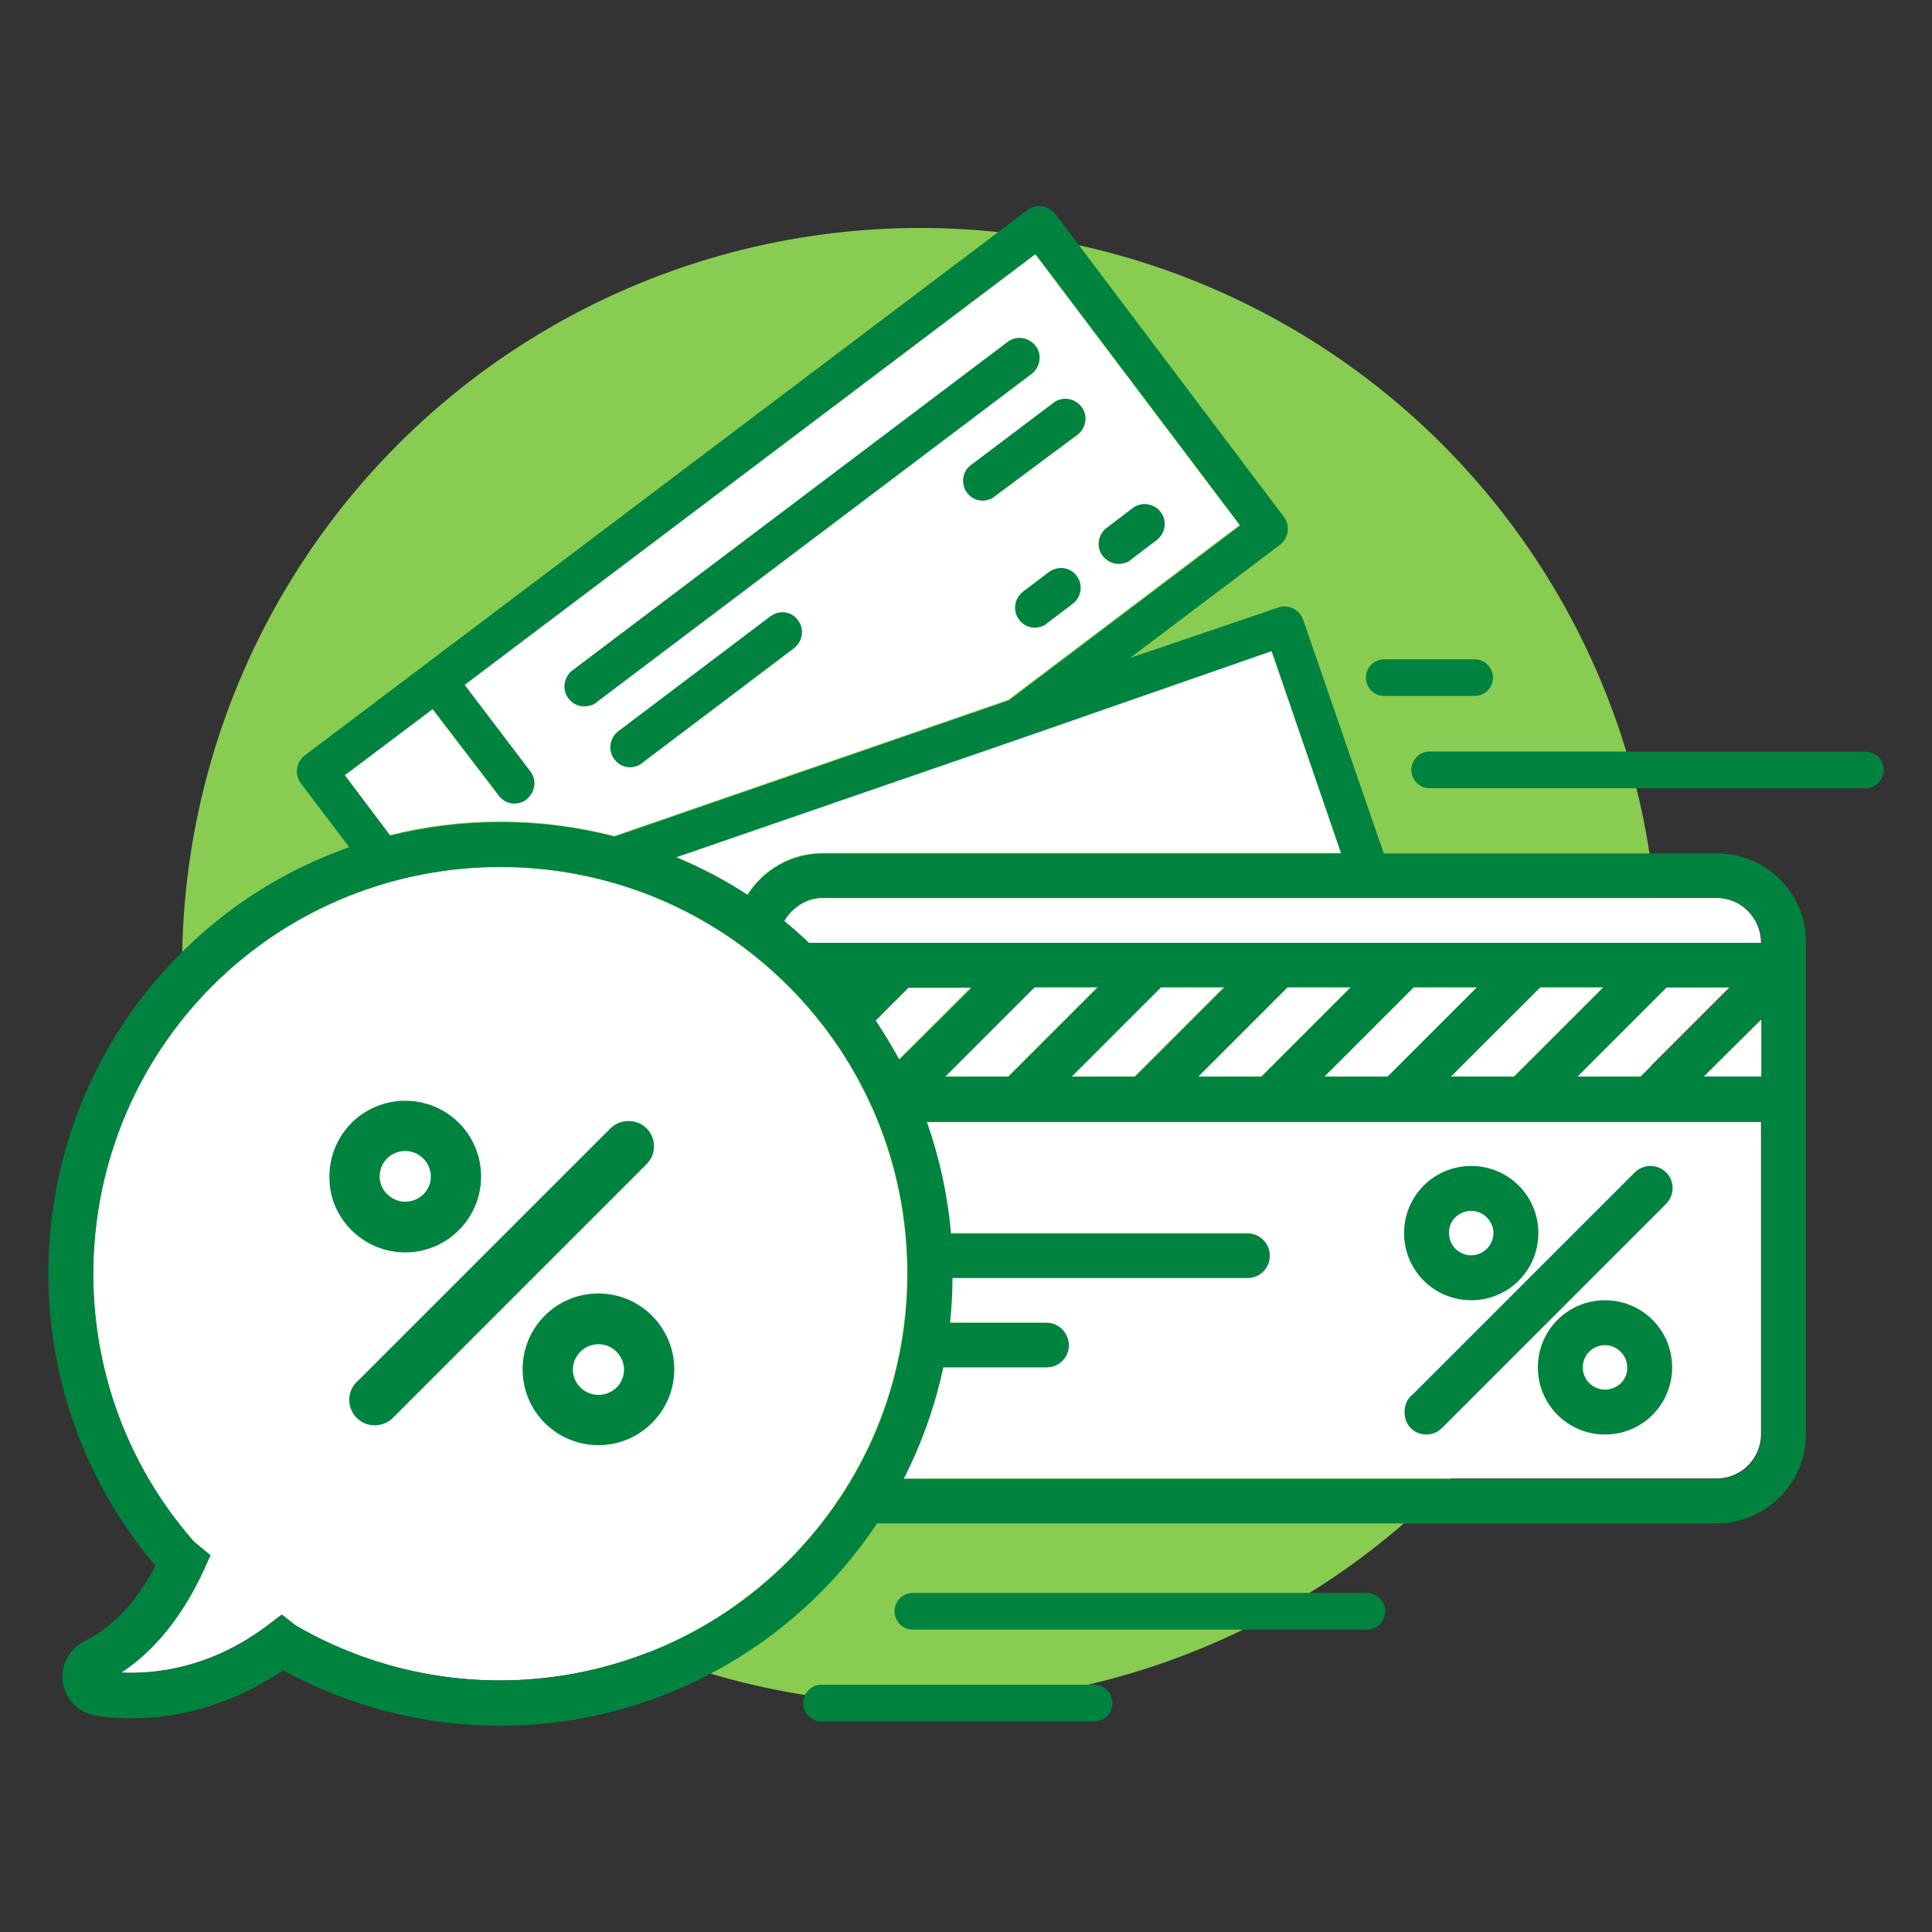 <?xml version="1.0" encoding="utf-8"?>
<!-- Generator: Adobe Illustrator 22.0.1, SVG Export Plug-In . SVG Version: 6.00 Build 0)  -->
<svg version="1.1" id="Capa_1" xmlns="http://www.w3.org/2000/svg" xmlns:xlink="http://www.w3.org/1999/xlink" x="0px" y="0px"
	 viewBox="0 0 400 400" style="enable-background:new 0 0 400 400;" xml:space="preserve">
<rect x="0" y="0" width="400" height="400" fill="#333333" stroke="none"/>
<style type="text/css">
	.st0{fill:#89CC52;}
	.st1{fill:#FFFFFF;}
	.st2{fill:#00833E;}
</style>
<g>
	<g>
		<circle class="st0" cx="190.5" cy="200" r="152.8"/>
	</g>
	<g>
		<g>
			<g>
				<g>
					<polygon class="st1" points="279.6,204.4 266.5,204.4 248,222.9 261.1,222.9 					"/>
				</g>
				<g>
					<polygon class="st1" points="253.4,204.4 240.3,204.4 221.8,222.9 234.9,222.9 					"/>
				</g>
				<g>
					<polygon class="st1" points="305.8,204.4 292.7,204.4 274.2,222.9 287.3,222.9 					"/>
				</g>
				<g>
					<path class="st1" d="M181.2,211.2c1.8,2.6,3.4,5.4,4.9,8.1l14.9-14.9h-13L181.2,211.2z"/>
				</g>
				<g>
					<path class="st1" d="M162.3,190.7c1.8,1.4,3.5,2.9,5.1,4.5h197.2c0-5.1-4.1-9.3-9.2-9.3H170.3
						C166.9,185.9,163.9,187.9,162.3,190.7z"/>
				</g>
				<g>
					<polygon class="st1" points="331.9,204.4 318.9,204.4 300.3,222.9 313.4,222.9 					"/>
				</g>
				<g>
					<polygon class="st1" points="227.2,204.4 214.2,204.4 195.7,222.9 208.7,222.9 					"/>
				</g>
				<g>
					<path class="st1" d="M196.8,255.3h61.4c2.6,0,4.6,2.1,4.6,4.6c0,2.6-2.1,4.6-4.6,4.6h-61.1c0,3.1-0.2,6.2-0.5,9.3h20
						c2.6,0,4.6,2.1,4.6,4.6c0,2.6-2.1,4.6-4.6,4.6h-21.4c-1.7,8.1-4.4,15.8-8.2,23.1h168.4c5.1,0,9.2-4.1,9.2-9.2v-64.8H191.8
						C194.4,239.6,196.1,247.4,196.8,255.3z"/>
				</g>
				<g>
					<polygon class="st1" points="364.7,222.9 364.7,211 352.7,222.9 					"/>
				</g>
				<g>
					<polygon class="st1" points="358.1,204.4 345,204.4 326.5,222.9 339.6,222.9 					"/>
				</g>
				<g>
					<path class="st1" d="M163.1,204.1c-32.9-32.8-86.3-32.8-119.2,0c-31.3,31.4-33,81.9-3.8,115.1l3.4,2.8l-1.5,3.3
						c-3.1,6.7-8.5,15.5-17,21c6.9,0.3,18.5-0.8,30.4-9.8l2.9-2.2l2.8,2.2c33,19.2,74.9,13.8,102-13.3
						c15.9-15.9,24.7-37.1,24.7-59.6C187.8,241.2,179,220,163.1,204.1z"/>
				</g>
				<g>
					<path class="st1" d="M127.1,173.1l81.6-28.2l47.9-36.2l-42.4-56.2L96.1,141.8l13.6,17.9c1.4,1.8,1,4.4-0.8,5.8
						c-0.4,0.3-0.7,0.5-1.1,0.6c-1.6,0.6-3.5,0.1-4.6-1.4l-13.7-17.9l-18.2,13.7l9.3,12.4C95.9,169.1,111.9,169.1,127.1,173.1z"/>
				</g>
				<g>
					<path class="st1" d="M139.9,177.4c5.1,2.1,10.1,4.8,14.8,7.8c3.3-5.1,9-8.6,15.6-8.6h107.3l-14.4-41.9L212,152.4L139.9,177.4z"
						/>
				</g>
			</g>
			<g>
				<g>
					<path class="st2" d="M295.3,297c1.3,0,2.4-0.5,3.3-1.4l0,0l46.3-46.3c0.8-0.8,1.4-2,1.4-3.3c0-2.6-2.1-4.6-4.6-4.6
						c-1.3,0-2.4,0.5-3.3,1.4l-45.9,45.9c-1.1,0.8-1.7,2.1-1.7,3.6C290.7,294.9,292.7,297,295.3,297z"/>
				</g>
				<g>
					<path class="st2" d="M355.5,176.7h-69l-16.7-48.4c-0.7-2.1-3.1-3.3-5.2-2.5L234,136.2l31-23.4c1.8-1.4,2.2-4,0.8-5.8
						l-47.3-62.7c-1.4-1.8-4-2.2-5.8-0.8L63.1,156.4c-1.8,1.4-2.2,4-0.8,5.8l10,13.2c-12.8,4.5-24.7,11.8-34.9,22
						c-34.5,34.5-36.6,89.8-5.2,126.8c-3,5.7-7.8,12.2-14.7,15.6c-3.2,1.6-5,5-4.5,8.5s3.3,6.3,6.8,6.9c6.3,1,22.2,1.9,38.8-9.4
						c14.1,7.7,29.5,11.5,44.9,11.5c24.2,0,48.2-9.4,66.3-27.5c4.5-4.5,8.4-9.3,11.8-14.4h173.8c10.2,0,18.5-8.3,18.5-18.5V195.2
						C374,184.9,365.7,176.7,355.5,176.7z M263.3,134.8l14.4,41.9H170.4c-6.6,0-12.3,3.4-15.6,8.6c-4.7-3.1-9.7-5.7-14.8-7.8
						l72.2-24.9L263.3,134.8z M313.5,222.9h-13.1l18.5-18.5H332L313.5,222.9z M345.1,204.4h13.1l-18.5,18.5h-13.1L345.1,204.4z
						 M287.3,222.9h-13.1l18.5-18.5h13.1L287.3,222.9z M261.2,222.9h-13.1l18.5-18.5h13.1L261.2,222.9z M235,222.9h-13.1l18.5-18.5
						h13.1L235,222.9z M208.8,222.9h-13.1l18.5-18.5h13.1L208.8,222.9z M186.2,219.4c-1.5-2.8-3.2-5.5-4.9-8.1l6.8-6.8h13.1
						L186.2,219.4z M71.4,160.5l18.2-13.7l13.7,17.9c1.1,1.5,3,2,4.6,1.4c0.4-0.1,0.8-0.3,1.1-0.6c1.8-1.4,2.2-4,0.8-5.8l-13.6-17.9
						l118.2-89.2l42.4,56.2L208.9,145l-81.6,28.2c-15.2-3.9-31.2-4-46.5-0.2L71.4,160.5z M163.2,323.2c-27.1,27.1-69,32.5-102,13.3
						l-2.8-2.2l-2.9,2.2c-11.9,9-23.6,10.2-30.4,9.8c8.5-5.5,13.9-14.3,17-21l1.5-3.3l-3.4-2.8C11,286,12.6,235.5,44,204.1
						c32.9-32.8,86.3-32.8,119.2,0c15.9,15.9,24.7,37.1,24.7,59.6S179.1,307.3,163.2,323.2z M364.7,297c0,5.1-4.1,9.2-9.2,9.2H187.1
						c3.7-7.3,6.5-15.1,8.2-23.1h21.4c2.6,0,4.6-2.1,4.6-4.6s-2.1-4.6-4.6-4.6h-20c0.3-3.1,0.5-6.1,0.5-9.3h61.1
						c2.6,0,4.6-2.1,4.6-4.6c0-2.6-2.1-4.6-4.6-4.6h-61.4c-0.7-8-2.4-15.7-5-23.1h172.8V297z M364.7,222.9h-12l12-12V222.9z
						 M167.5,195.2c-1.7-1.6-3.4-3.1-5.1-4.5c1.6-2.8,4.6-4.8,8-4.8h185.1c5.1,0,9.2,4.2,9.2,9.3H167.5z"/>
				</g>
				<g>
					<path class="st2" d="M304.6,269.2c7.7,0,13.9-6.2,13.9-13.9c0-7.7-6.2-13.9-13.9-13.9c-7.7,0-13.9,6.2-13.9,13.9
						C290.7,263,296.9,269.2,304.6,269.2z M304.6,250.7c2.5,0,4.6,2.1,4.6,4.6c0,2.5-2.1,4.6-4.6,4.6c-2.6,0-4.6-2.1-4.6-4.6
						C299.9,252.8,302,250.7,304.6,250.7z"/>
				</g>
				<g>
					<path class="st2" d="M332.3,269.2c-7.7,0-13.9,6.2-13.9,13.9c0,7.7,6.2,13.9,13.9,13.9c7.7,0,13.9-6.2,13.9-13.9
						C346.2,275.4,340,269.2,332.3,269.2z M332.3,287.7c-2.6,0-4.6-2.1-4.6-4.6c0-2.6,2.1-4.6,4.6-4.6s4.6,2.1,4.6,4.6
						C337,285.6,334.9,287.7,332.3,287.7z"/>
				</g>
				<g>
					<path class="st2" d="M135.4,237.3c0-2.9-2.3-5.2-5.3-5.2c-1.4,0-2.8,0.6-3.7,1.5l-52.1,52.1c-1.2,1-2,2.4-2,4.1
						c0,2.9,2.3,5.3,5.3,5.3c1.4,0,2.8-0.6,3.7-1.5l0,0l52.5-52.5C134.8,240.1,135.4,238.8,135.4,237.3z"/>
				</g>
				<g>
					<path class="st2" d="M83.9,259.3c8.7,0,15.7-7.1,15.7-15.7c0-8.7-7-15.7-15.7-15.7s-15.7,7-15.7,15.7
						C68.1,252.2,75.2,259.3,83.9,259.3z M83.9,238.3c2.9,0,5.3,2.4,5.3,5.3c0,2.9-2.4,5.2-5.3,5.2s-5.3-2.4-5.3-5.2
						C78.6,240.6,81,238.3,83.9,238.3z"/>
				</g>
				<g>
					<path class="st2" d="M123.9,267.8c-8.7,0-15.7,7-15.7,15.7s7,15.7,15.7,15.7s15.7-7.1,15.7-15.7S132.6,267.8,123.9,267.8z
						 M123.9,288.8c-2.9,0-5.3-2.4-5.3-5.2c0-2.9,2.4-5.3,5.3-5.3s5.3,2.4,5.3,5.3C129.2,286.5,126.8,288.8,123.9,288.8z"/>
				</g>
				<g>
					<path class="st2" d="M122.4,146c0.4-0.1,0.8-0.3,1.1-0.6l90.1-68c1.8-1.4,2.2-4,0.8-5.8s-4-2.2-5.8-0.8l-90.1,68
						c-1.8,1.4-2.2,4-0.8,5.8C118.8,146.1,120.7,146.6,122.4,146z"/>
				</g>
				<g>
					<path class="st2" d="M200.2,102c1.1,1.5,3,2,4.6,1.4c0.4-0.1,0.8-0.3,1.1-0.6L223.1,90c1.8-1.4,2.2-4,0.8-5.8s-4-2.2-5.8-0.8
						L201,96.3C199.2,97.6,198.9,100.2,200.2,102z"/>
				</g>
				<g>
					<path class="st2" d="M233,116.5c0.4-0.1,0.8-0.3,1.1-0.6l5.4-4.1c1.8-1.4,2.2-4,0.8-5.8s-4-2.2-5.8-0.8l-5.4,4.1
						c-1.8,1.4-2.2,4-0.8,5.8C229.5,116.6,231.4,117.1,233,116.5z"/>
				</g>
				<g>
					<path class="st2" d="M217.2,118.4l-5.4,4.1c-1.8,1.4-2.2,4-0.8,5.8c1.1,1.5,3,2,4.6,1.4c0.4-0.1,0.8-0.3,1.1-0.6l5.4-4.1
						c1.8-1.4,2.2-4,0.8-5.8C221.6,117.4,219,117.1,217.2,118.4z"/>
				</g>
				<g>
					<path class="st2" d="M159.5,127.6L128,151.4c-1.8,1.4-2.2,4-0.8,5.8c1.1,1.5,3,2,4.6,1.4c0.4-0.1,0.8-0.3,1.1-0.6l31.5-23.8
						c1.8-1.4,2.2-4,0.8-5.8C163.9,126.6,161.4,126.2,159.5,127.6z"/>
				</g>
			</g>
		</g>
		<g>
			<path class="st2" d="M386.2,163.2H296c-2.1,0-3.8-1.7-3.8-3.8s1.7-3.8,3.8-3.8h90.2c2.1,0,3.8,1.7,3.8,3.8
				S388.3,163.2,386.2,163.2z"/>
		</g>
		<g>
			<path class="st2" d="M305.3,144.1h-18.7c-2.1,0-3.8-1.7-3.8-3.8s1.7-3.8,3.8-3.8h18.7c2.1,0,3.8,1.7,3.8,3.8
				S307.4,144.1,305.3,144.1z"/>
		</g>
		<g>
			<path class="st2" d="M283,337.4h-94c-2.1,0-3.8-1.7-3.8-3.8s1.7-3.8,3.8-3.8h94c2.1,0,3.8,1.7,3.8,3.8S285.1,337.4,283,337.4z"/>
		</g>
		<g>
			<path class="st2" d="M226.5,356.4h-56.4c-2.1,0-3.8-1.7-3.8-3.8c0-2.1,1.7-3.8,3.8-3.8h56.4c2.1,0,3.8,1.7,3.8,3.8
				C230.3,354.8,228.6,356.4,226.5,356.4z"/>
		</g>
	</g>
</g>
</svg>
